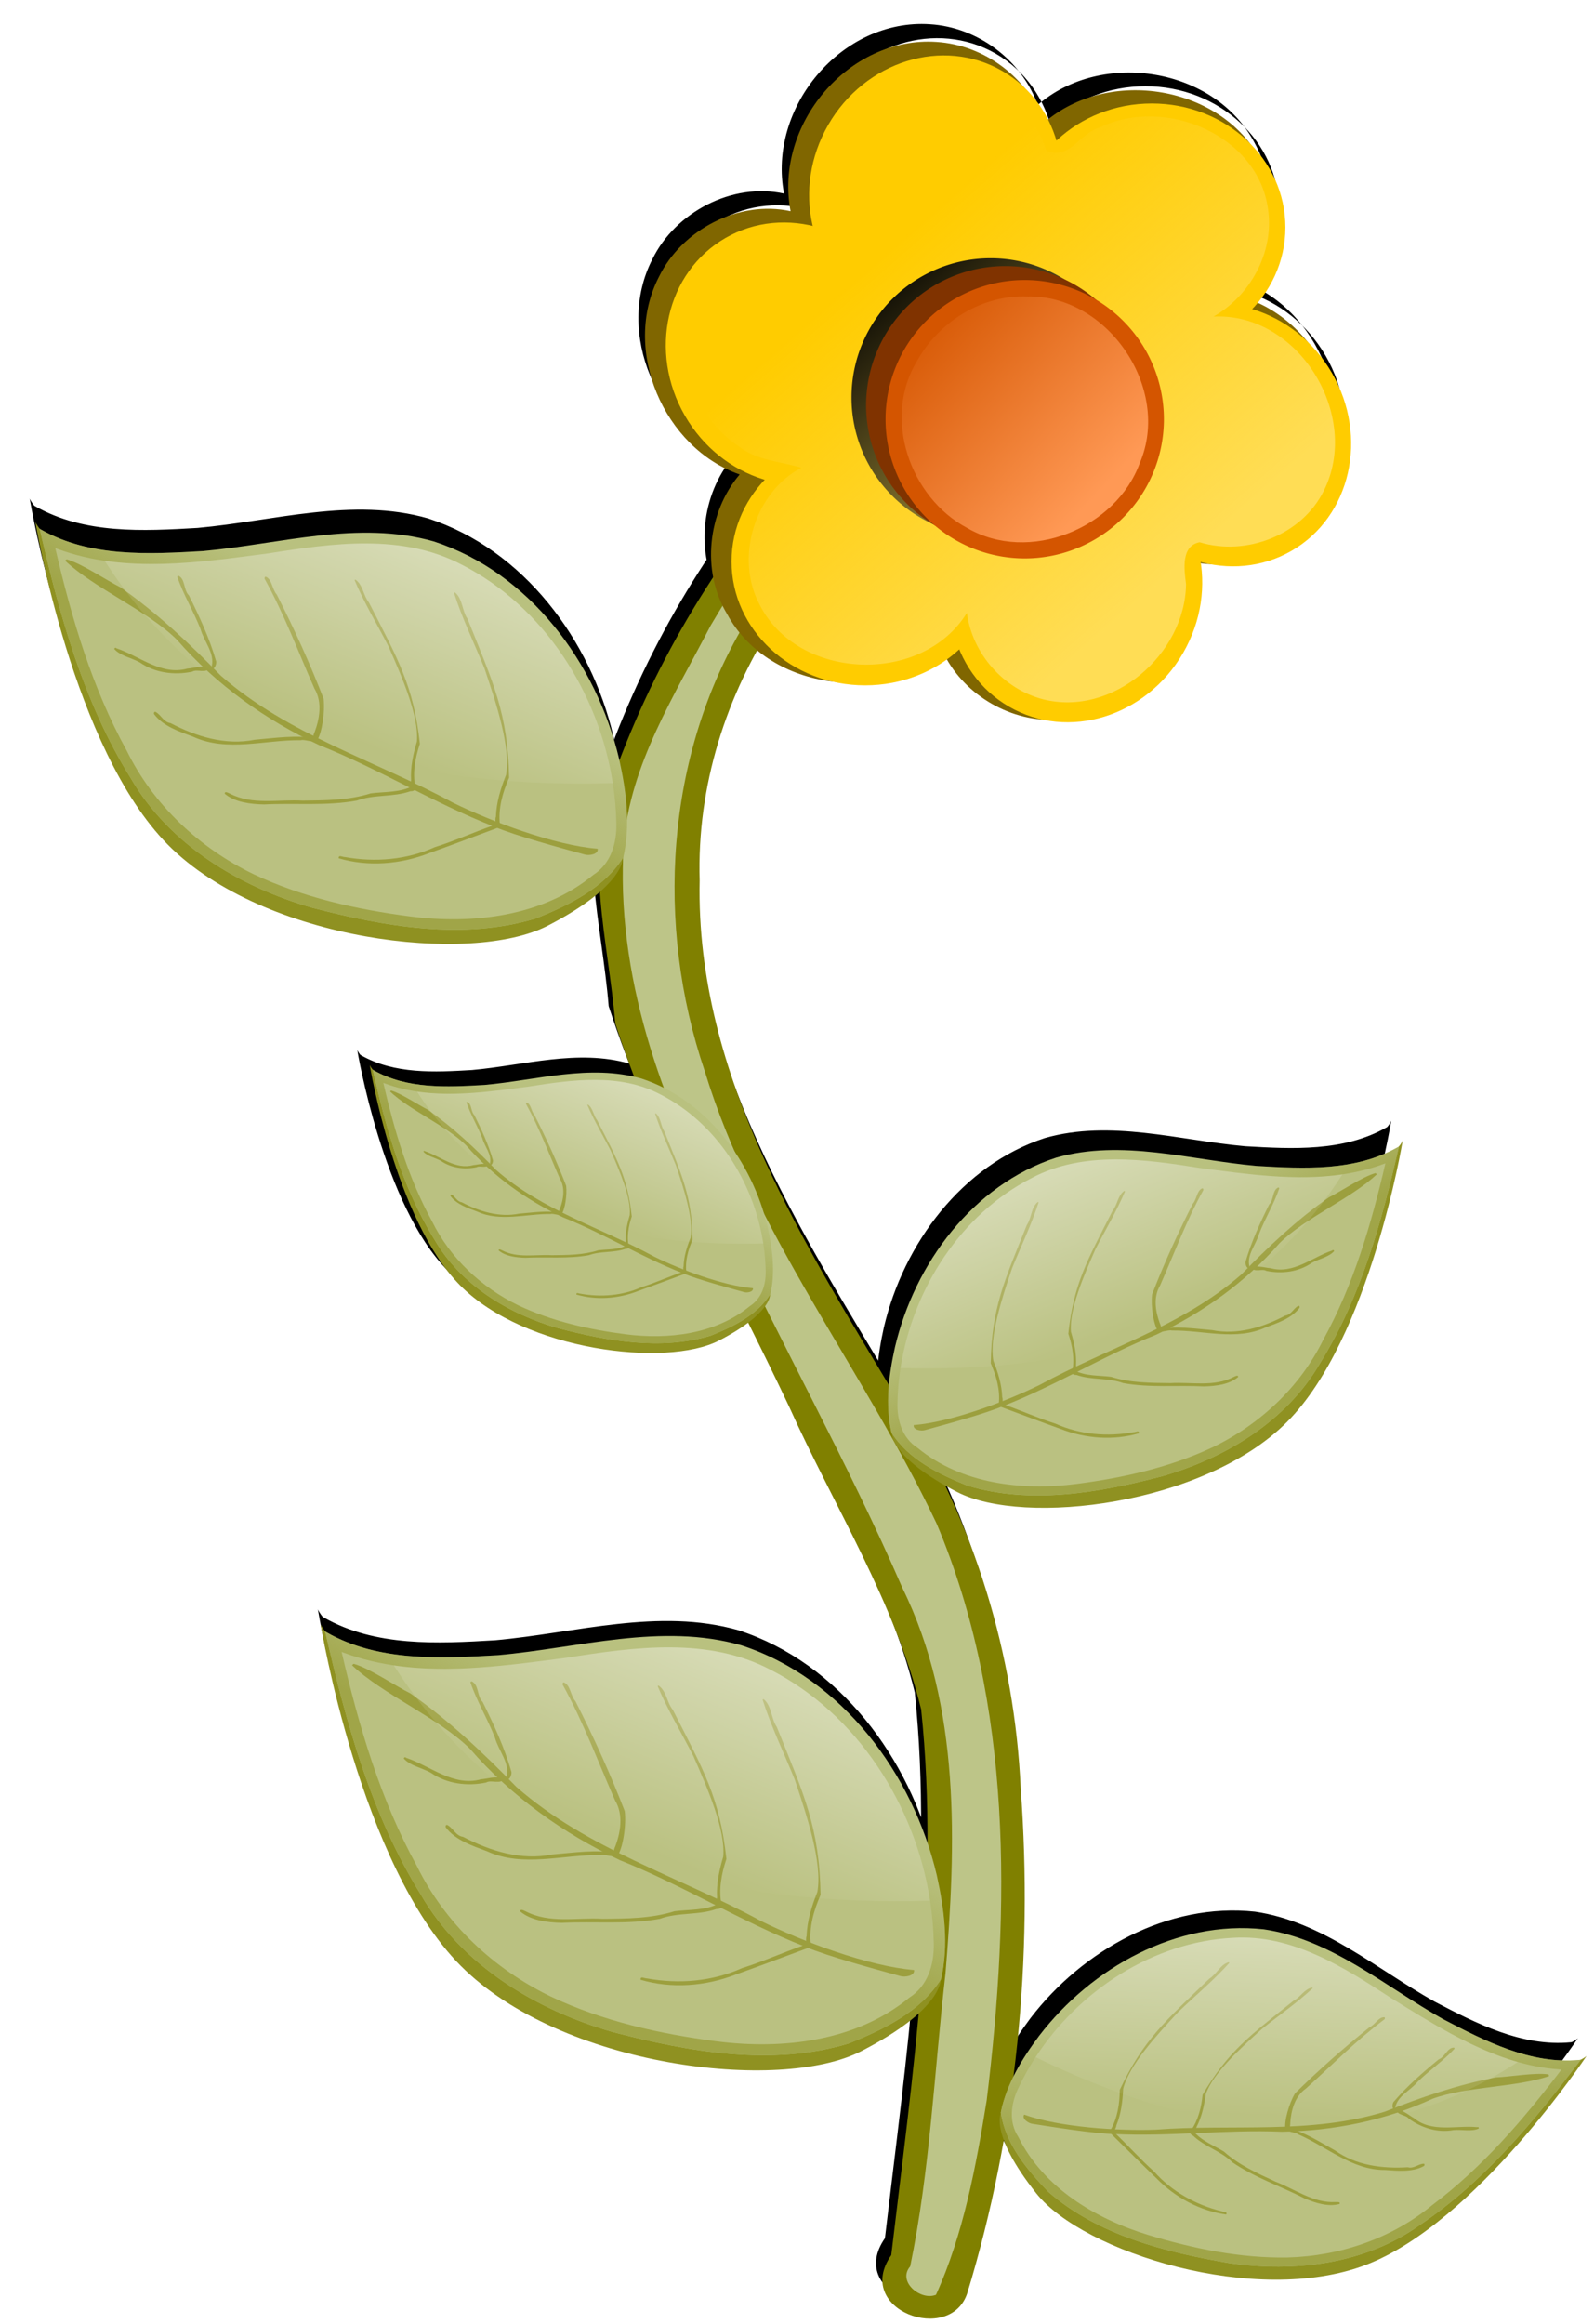 <?xml version="1.0" encoding="UTF-8"?>
<svg version="1.1" viewBox="0 0 382.22 557.05" xmlns="http://www.w3.org/2000/svg" xmlns:xlink="http://www.w3.org/1999/xlink">
<defs>
<filter id="l" color-interpolation-filters="sRGB">
<feGaussianBlur stdDeviation="2.579"/>
</filter>
<filter id="j" color-interpolation-filters="sRGB">
<feGaussianBlur stdDeviation="0.676"/>
</filter>
<filter id="f" color-interpolation-filters="sRGB">
<feGaussianBlur stdDeviation="0.628"/>
</filter>
<filter id="g" color-interpolation-filters="sRGB">
<feGaussianBlur stdDeviation="0.628"/>
</filter>
<filter id="h" color-interpolation-filters="sRGB">
<feGaussianBlur stdDeviation="0.628"/>
</filter>
<filter id="i" x="-.026" y="-.121" width="1.052" height="1.242" color-interpolation-filters="sRGB">
<feGaussianBlur stdDeviation="0.628"/>
</filter>
<filter id="e" x="-.54" y="-.042" width="2.08" height="1.085" color-interpolation-filters="sRGB">
<feGaussianBlur stdDeviation="0.628"/>
</filter>
<filter id="d" x="-.166" y="-.024" width="1.333" height="1.049" color-interpolation-filters="sRGB">
<feGaussianBlur stdDeviation="0.628"/>
</filter>
<filter id="a" color-interpolation-filters="sRGB">
<feGaussianBlur stdDeviation="0.628"/>
</filter>
<filter id="o" color-interpolation-filters="sRGB">
<feGaussianBlur stdDeviation="1.585"/>
</filter>
<filter id="n" color-interpolation-filters="sRGB">
<feGaussianBlur stdDeviation="2.177"/>
</filter>
<linearGradient id="k" x1="2556.2" x2="2620.7" y1="-543.98" y2="-617.48" gradientUnits="userSpaceOnUse">
<stop stop-color="#fd5" offset="0"/>
<stop stop-color="#fd5" stop-opacity="0" offset="1"/>
</linearGradient>
<linearGradient id="c" x1="2632.9" x2="2598.7" y1="-414.3" y2="-441.55" gradientUnits="userSpaceOnUse">
<stop stop-color="#a0a548" offset="0"/>
<stop stop-color="#a0a548" stop-opacity="0" offset="1"/>
</linearGradient>
<linearGradient id="b" x1="2507.1" x2="2630.8" y1="-538.67" y2="-413.18" gradientUnits="userSpaceOnUse">
<stop stop-color="#fff" offset="0"/>
<stop stop-color="#fff" stop-opacity="0" offset="1"/>
</linearGradient>
<linearGradient id="m" x1="3014.4" x2="3057.5" y1="-135.31" y2="-175.65" gradientTransform="translate(91.428 -191.82)" gradientUnits="userSpaceOnUse">
<stop stop-color="#f95" offset="0"/>
<stop stop-color="#f95" stop-opacity="0" offset="1"/>
</linearGradient>
</defs>
<g transform="translate(-96.168 50.514)">
<g transform="matrix(-1.053 0 0 1.053 2779.5 684.82)" filter="url(#n)">
<g transform="matrix(-.377 .402 .402 .377 3874.8 -1205.6)">
<path d="m3360.4-1003.2c-16.743 10.073-36.568 15.1-55.344 20.187-22.614 5.471-47.134 11.862-62.531 30.5-21.358 25.118-27.718 61.265-19.875 93.281 29.47-11.252 67.523-29.842 94.469-57.75 28.151-29.156 39.09-62.518 43.281-86.219zm-81.901 40.411c-1.787 2.781-0.366 6.377-1.302 9.457-1.772 22.842-3.269 33.749 2.663 53.835 3.453 3.951 6.483 8.52 7.505 13.747 1.782 2.111 1.304-1.917 0.465-2.848-1.57-4.487-4.336-8.43-7.298-12.074-4.228-8.129-3.995-23.279-3.747-35.498 0.713-8.85 2.028-17.664 2.08-26.558l-0.195-0.074-0.172 0.013zm-29.88 18.527c-1.677 3.209 0.225 6.991-0.493 10.442 0.306 25.087-0.259 37.129 8.18 58.455 4.153 3.971 7.905 8.658 9.533 14.259 2.151 2.127 1.234-2.219 0.228-3.152-2.152-4.74-5.555-8.77-9.142-12.454-5.408-8.452-6.638-24.998-7.564-38.35-0.09-9.722 0.481-19.465-0.333-29.17l-0.22-0.062-0.186 0.031zm60.612-31.397c-1.792 1.692-0.348 5.113-1.2 7.419-1.05 13.929-1.467 27.07-1.128 40.997 1.288 4.632 5.488 11.524 8.172 13.115 2.819 0.66 0.196-2.631-0.688-3.375-3.251-3.482-6.693-8.719-5.844-14.352 0.298-14.421-0.273-28.893 1.344-43.272-0.04-0.298-0.374-0.65-0.656-0.531zm-0.281 0.188c0.043-0.058-0.104-0.033 0 0zm29.076-12.54c-1.884 1.99 0.338 5.402-0.756 7.917-0.567 8.436-0.881 17.138 0.069 25.458-0.03 1.205 2.604 3.445 2.125 1.156-2.815-3.967-0.797-9.256-1.384-13.816-0.163-6.838 0.952-13.852 0.478-20.59-0.142-0.108-0.358-0.194-0.531-0.125zm-16.25 116.24c-9.261 5.973-20.078 9.478-31.156 9.156-7.311 0.679-14.93 0.433-22.094 0.875-1.293-0.915-4.296 1.552-1.438 1.406 8.773-0.352 17.54-0.631 26.312-1.086 11.015-0.244 22.101-3.904 30.594-10.789-0.43-1.357-1.453 0.165-2.219 0.438zm-55.656 11.344c-0.104 0.033 0.043 0.058 0 0zm85-48.312c-5.872 7.051-15.244 8.569-23.173 12.418-7.624 3.088-15.39 6.304-23.608 7.02-4.898 1.344-9.884 3.893-15.094 3.344-2.039 0.987 0.121 2.246 1.594 1.438 6.663-0.361 12.443-4.032 19.094-4.312 10.871-2.346 20.868-7.806 31.344-11.562 4.426-1.966 9.322-4.701 11.531-8.969-0.316-1.041-1.244 0.167-1.688 0.625zm13.46-37.415c-1.509 1.6-1.253 4.562-3.491 5.86-6.669 8.051-15.177 15.097-25.617 17.164-6.958 2.238-14.603 4.133-20.611 8.069 1.54 1.674 3.632-1.333 5.375-1.531 11.915-5.153 26.088-6.166 35.224-16.045 3.902-3.639 8.476-7.587 9.838-12.892-6e-4 -0.418-0.294-0.765-0.719-0.625zm4.089-26.429c-6.636 5.798-11.07 15.337-20.711 16.552-2.308 0.776-5.708 0.923-7.227 2.823 1.65 1.532 4.069-1.474 6.02-1.126 6.421-1.234 12.494-4.686 16.073-10.271 2.054-2.662 5.703-4.986 6.657-8.072-0.259-0.154-0.61-0.473-0.812 0.094zm3.534-36.219c-4.305 3.432-10.21 12.441-13.798 16.56-8.617 13.581-15.192 28.299-21.106 43.248-14.205 29.006-39.542 49.475-59.338 74.112-10.272 11.771-27.903 28.289-41.657 35.352 0.46 2.002 3.885 1.14 5.106 0.101 6.759-5.28 20.053-15.534 26.154-21.745 16.59-16.005 30.23-35.083 46.749-51.236 14.207-15.707 25.763-34.132 32.596-54.636 5.706-13.644 20.266-28.441 26.106-41.587-0.222-0.097-0.588-0.364-0.813-0.169zm2.01-4.674c-18.857 17.422-44.883 23.88-69.158 30.458-22.613 5.471-47.14 11.885-62.537 30.522-24.512 28.827-29.25 72.164-15.46 107.13 2.644 6.764 7.454 12.59 14.792 13.887 22.409 6.776 46.54-0.135 66.261-11.476 16.862-9.722 33.105-21.195 46.196-35.68 14.367-16.192 23.694-36.747 25.051-58.546 2.797-25.721-0.048-51.657-4.332-77.047l-0.466 0.43-0.347 0.32zm3.046-8.892c-12.413 16.033-32.319 23.107-50.86 29.581-26.301 8.284-55.666 11.097-77.756 28.688-27.375 23.533-37.143 62.728-31.367 97.76 2.075 11.67 5.329 23.554 12.262 33.228 10.796 7.506 24.614 8.258 37.367 8.103 27.284-2.765 51.34-18.271 72.653-34.436 21.212-16.948 38.72-40.577 42.34-68.281 5.134-31.607 0.982-63.817-4.311-95.101l-0.327 0.46zc-12.413 16.033-32.319 23.107-50.86 29.581-26.301 8.284-55.666 11.097-77.756 28.688-27.375 23.533-37.143 62.728-31.367 97.76 2.075 11.67 5.329 23.554 12.262 33.228 10.796 7.506 24.614 8.258 37.367 8.103 27.284-2.765 51.34-18.271 72.653-34.436 21.212-16.948 38.72-40.577 42.34-68.281 5.134-31.607 0.982-63.817-4.311-95.101l-0.327 0.46zm0.787-3.316s0.634 18.381-42.466 34.226c-43.1 15.846-84.932 11.409-107.75 62.748s1.901 95.707 1.901 95.707 3.169 9.507 34.226 12.043c31.057 2.535 96.341-34.226 114.72-79.228 18.381-45.001-0.634-125.5-0.634-125.5zm-621.35 81.886c12.024-9.535 21.187-22.726 30.105-35.131 10.259-15.12 21.72-31.389 39.671-37.572 24.36-8.78 52.695-3.489 74.075 11.106-16.4 18.568-40.563 41.425-68.516 53.544-29.202 12.661-56.752 11.506-75.336 8.053zm52.3-49.083c2.538-0.547 4.79 1.489 7.313 1.65 17.285 4.995 25.719 6.902 38.853 16.803 1.953 3.628 4.478 7.116 8.04 9.31 1.061 1.893-1.769 0.43-2.223-0.444-2.867-2.392-5.003-5.513-6.866-8.695-4.812-5.351-16.017-9.357-25.07-12.543-6.704-1.916-13.549-3.379-20.103-5.793l-8e-4 -0.164 0.057-0.123zm21.863-16.864c2.822-0.348 5.079 2.094 7.815 2.517 18.363 7.142 27.374 10.048 40.73 22.133 1.775 4.149 4.186 8.2 7.856 10.942 0.971 2.168-1.972 0.296-2.381-0.702-2.892-2.89-4.917-6.503-6.637-10.157-4.724-6.307-16.552-11.774-26.115-16.137-7.124-2.747-14.446-5.013-21.358-8.288l0.015-0.179 0.074-0.128zm-39.801 35.914c1.739-0.851 3.856 1.154 5.787 1.163 10.532 3.069 20.31 6.386 30.458 10.475 3.051 2.224 6.961 7.213 7.391 9.626-0.292 2.255-1.989-0.582-2.292-1.436-1.664-3.351-4.566-7.326-8.943-8.255-10.687-3.757-21.171-8.167-32.191-10.944-0.208-0.112-0.375-0.455-0.21-0.629zm0.215-0.155c-0.054 0.016 0-0.085 0 0zm-17.239 17.923c1.982-0.837 3.879 1.738 6.03 1.627 6.36 1.909 12.845 4.078 18.702 7.071 0.894 0.31 1.815 2.865 0.264 1.881-2.14-3.164-6.586-3.138-9.778-4.827-4.983-2.006-10.449-3.119-15.272-5.326-0.04-0.134-0.043-0.317 0.055-0.425zm89.956 20.102c6.946-5.163 12.506-12.151 15.324-20.386 2.516-5.189 4.435-10.86 6.736-16.005-0.316-1.203 2.326-2.732 1.431-0.669-2.678 6.354-5.3 12.724-8.054 19.049-3.217 8.033-8.965 15.176-16.37 19.523-0.879-0.69 0.522-1.023 0.933-1.511zm23.688-37.799c0.052-0.067 0.031 0.047 0 0zm-58.964 49.183c6.804-2.374 10.504-8.847 15.521-13.616 4.373-4.755 8.879-9.579 11.672-15.425 2.339-3.231 5.588-6.195 6.621-10.177 1.288-1.227 1.618 0.708 0.618 1.568-2.102 4.8-6.396 8.038-8.436 12.852-4.723 7.348-11.494 13.193-17.145 19.86-2.666 2.712-6.027 5.559-9.775 6.006-0.678-0.519 0.466-0.868 0.925-1.069zm-31.225-0.419c1.593-0.668 3.7 0.337 5.272-0.951 7.759-2.684 15.287-6.997 19.685-14.104 3.564-4.5 7.066-9.598 11.617-12.931 0.807 1.595-1.982 2.303-2.608 3.53-7.074 7.341-11.728 17.484-21.512 21.478-3.752 1.866-7.916 4.141-12.193 3.679-0.307-0.116-0.481-0.427-0.261-0.701zm-20.562-4.281c6.094-3.281 14.33-3.911 17.882-10.666 1.207-1.483 2.253-3.943 4.069-4.536 0.672 1.636-2.206 2.586-2.488 4.117-2.678 4.381-6.891 7.896-11.984 8.987-2.524 0.777-5.239 2.819-7.771 2.67-0.042-0.233-0.179-0.579 0.293-0.572zm-27.609-7.388c3.711-2.219 11.964-4.078 15.982-5.58 12.362-2.591 24.999-3.368 37.622-3.595 25.246-2.448 47.285-15.435 70.86-23.199 11.488-4.308 28.496-12.718 37.483-20.884 1.345 0.89-0.233 3.171-1.333 3.783-5.747 3.514-16.952 10.463-23.202 13.237-16.344 7.787-34.134 12.556-50.567 20.249-15.467 6.116-32.203 9.533-49.164 8.905-11.607 0.434-26.502 7.06-37.78 7.73-0.01-0.19-0.106-0.533 0.1-0.645zm-3.991 0.19c18.011-9.062 29.936-26.42 41.467-42.457 10.259-15.12 21.738-31.387 39.689-37.57 27.957-10.076 61.131-1.611 83.043 18.172 4.245 3.809 7.203 8.953 6.133 14.706-1.196 18.347-12.932 34.186-26.709 45.561-11.799 9.719-24.714 18.5-38.976 24.132-15.868 6.1-33.556 7.29-49.96 2.278-19.685-5.036-37.973-14.279-55.462-24.431l0.445-0.224 0.331-0.167zm-7.378-0.211c15.213-4.707 25.904-17.394 35.777-29.244 13.344-17.056 23.51-37.874 42.536-49.267 24.854-13.641 56.369-10.016 80.537 3.891 8.01 4.744 15.852 10.414 21.053 18.179 2.542 10.009-0.715 20.377-4.345 29.712-9.557 19.301-27.592 32.715-45.356 43.93-18.312 10.926-40.515 17.284-61.886 12.307-24.658-4.94-47.198-16.875-68.744-29.394l0.428-0.114zc15.213-4.707 25.904-17.394 35.777-29.244 13.344-17.056 23.51-37.874 42.536-49.267 24.854-13.641 56.369-10.016 80.537 3.891 8.01 4.744 15.852 10.414 21.053 18.179 2.542 10.009-0.715 20.377-4.345 29.712-9.557 19.301-27.592 32.715-45.356 43.93-18.312 10.926-40.515 17.284-61.886 12.307-24.658-4.94-47.198-16.875-68.744-29.394l0.428-0.114zm-2.655-0.336s13.342 5.534 36.878-21.79 31.809-59.309 75.853-61.932c44.044-2.623 69.854 27.789 69.854 27.789s6.117 4.952-0.582 28.489-51.733 61.407-89.894 62.514c-38.16 1.108-92.109-35.07-92.109-35.07zm-44.665-418.06c22.251-24.662 68.554-17.238 81.894 13.335 12.957 25.54-0.898 61.936-29.277 70.368-25.204 8.635-57.121-5.366-64.489-32.105-5.66-17.597-1.664-38.396 11.872-51.598zm-3.216 77.575c23.176 21.73 59.579 20.558 81.309-2.618s20.558-59.579-2.618-81.309-59.579-20.558-81.309 2.618-20.558 59.579 2.618 81.309zm-9.705 1.94c23.176 21.73 59.579 20.558 81.309-2.618s20.558-59.579-2.618-81.309-59.579-20.558-81.309 2.618-20.558 59.579 2.618 81.309zm-78.704-119.71c13.65-14.008 36.034-14.472 52.801-6.556 9.538-3.977 4.167-15.459 8.177-22.736 8.822-28.487 47.177-45.612 72.314-27.45 14.589 10.219 20.901 29.71 16.793 46.693 22.825-26.921 71.83-16.604 83.748 16.084 7.079 18.988-2.162 41.846-19.639 51.879-4.243 6.76 3.98 12.431 8.78 15.93 20.89 20.059 19.41 59.661-5.749 75.71-14.41 9.063-33.838 8.306-47.522-1.48 9.209 34.085-27.438 70.118-61.068 60.155-21.263-5.675-35.326-30.35-29.502-51.3-7.775 4.542-14.639 11.291-23.787 12.765-25.984 6.36-57.511-10.334-61.698-37.943-4.016-20.821 11.151-43.36 32.206-47.949-36.482-6.643-52.265-57.9-25.853-83.802zm72.205 121.88c23.176 21.73 59.579 20.558 81.309-2.618s20.558-59.579-2.618-81.309-59.579-20.558-81.309 2.618-20.558 59.579 2.618 81.309zm170.79-89.217c6.435-27.533-12.423-55.48-42.121-62.421-29.698-6.941-58.99 9.751-65.426 37.284-6.435 27.533 12.423 55.48 42.121 62.421 29.698 6.941 58.99-9.751 65.426-37.284zm-146.81 107.46c6.435-27.533-12.423-55.48-42.121-62.421-29.698-6.941-58.99 9.751-65.426 37.284-6.435 27.533 12.423 55.48 42.121 62.421 29.698 6.941 58.99-9.751 65.426-37.284zm113.94 21.789c27.062-8.193 41.836-38.498 32.998-67.689-8.838-29.19-37.94-46.212-65.002-38.018-27.062 8.193-41.836 38.498-32.998 67.689 8.838 29.19 37.94 46.212 65.002 38.018zm-161.54-71.941c27.062-8.193 41.835-38.498 32.998-67.689-8.838-29.19-37.94-46.212-65.002-38.018-27.062 8.193-41.835 38.498-32.998 67.689 8.838 29.19 37.94 46.212 65.002 38.018zm39.293 114.57c20.626 19.34 54.258 16.981 75.119-5.267 20.861-22.249 21.051-55.963 0.424-75.302-20.626-19.34-54.258-16.981-75.119 5.268-20.86 22.249-21.05 55.963-0.424 75.302zm-10.328-93.269c20.626 19.34 54.258 16.981 75.119-5.267 20.861-22.249 21.051-55.963 0.424-75.302-20.626-19.34-54.258-16.981-75.119 5.268-20.861 22.249-21.051 55.963-0.424 75.302zm-9.332-87.604c20.626 19.34 54.258 16.981 75.119-5.267 20.861-22.249 21.051-55.963 0.424-75.302-20.626-19.34-54.258-16.981-75.119 5.268-20.86 22.249-21.05 55.963-0.424 75.302zm-79.146-27.872c14.4-13.578 36.669-17.54 54.788-9.67 1.331-35.162 38.925-64.06 72.884-54.596 19.622 4.868 35.527 23.049 37.427 43.179 30.047-15.967 72.531 0.206 83.09 33.041 7.173 20.77-1.436 45.82-19.401 58.011 26.76 19.334 31.426 61.885 8.874 86.155-12.903 14.471-34.255 20.227-52.476 14.17-1.572 34.484-38.155 63.528-71.963 54.526-20.237-4.26-36.208-22.974-38.472-43.226-29.294 15.376-71.012 0.554-82.415-31.542-7.705-20.281-0.576-45.866 17.443-58.224-30.648-19.324-36.505-66.874-9.779-91.824zm337.69 621.91c18.593-14.743 32.761-35.141 46.552-54.322 15.863-23.38 33.585-48.537 61.342-58.098 37.668-13.576 81.481-5.395 114.54 17.173-25.359 28.712-62.722 64.054-105.94 82.794-45.155 19.578-87.754 17.791-116.49 12.452zm80.87-75.897c3.925-0.847 7.407 2.303 11.308 2.552 26.728 7.724 39.768 10.672 60.078 25.982 3.021 5.611 6.924 11.004 12.432 14.395 1.64 2.926-2.735 0.665-3.437-0.686-4.433-3.699-7.737-8.525-10.617-13.446-7.441-8.273-24.766-14.468-38.766-19.395-10.367-2.963-20.95-5.225-31.085-8.958v-0.254l0.088-0.19zm33.806-26.076c4.364-0.539 7.853 3.237 12.084 3.891 28.395 11.044 42.329 15.537 62.98 34.224 2.745 6.415 6.473 12.68 12.148 16.919 1.502 3.352-3.049 0.457-3.681-1.085-4.473-4.468-7.603-10.056-10.263-15.705-7.305-9.753-25.594-18.207-40.381-24.953-11.016-4.248-22.338-7.752-33.026-12.816l0.023-0.277 0.114-0.198zm-61.544 55.533c2.688-1.317 5.963 1.785 8.948 1.799 16.286 4.746 31.405 9.874 47.097 16.197 4.718 3.44 10.763 11.154 11.428 14.884-0.452 3.487-3.075-0.899-3.545-2.221-2.572-5.181-7.06-11.328-13.828-12.764-16.525-5.81-32.736-12.629-49.776-16.922-0.322-0.173-0.58-0.703-0.324-0.973zm0.333-0.24c-0.084 0.024 0.01-0.132 0 0zm-26.656 27.714c3.066-1.294 5.999 2.688 9.325 2.516 9.834 2.952 19.863 6.306 28.918 10.933 1.383 0.48 2.806 4.429 0.409 2.909-3.31-4.892-10.184-4.853-15.12-7.464-7.705-3.101-16.156-4.823-23.616-8.236-0.062-0.208-0.067-0.49 0.084-0.657zm139.1 31.083c10.741-7.983 19.338-18.789 23.695-31.523 3.89-8.024 6.858-16.792 10.415-24.749-0.489-1.861 3.596-4.224 2.212-1.035-4.141 9.825-8.196 19.675-12.454 29.455-4.974 12.42-13.862 23.466-25.312 30.187-1.36-1.067 0.807-1.582 1.444-2.336zm36.629-58.448c0.081-0.104 0.047 0.073 0 0zm-91.175 76.051c10.521-3.671 16.243-13.68 24-21.055 6.762-7.352 13.73-14.811 18.048-23.851 3.616-4.996 8.64-9.579 10.238-15.737 1.991-1.897 2.502 1.095 0.955 2.425-3.251 7.422-9.889 12.43-13.045 19.872-7.303 11.361-17.773 20.4-26.512 30.71-4.122 4.194-9.32 8.595-15.115 9.288-1.049-0.803 0.72-1.343 1.43-1.652zm-48.283-0.648c2.463-1.033 5.722 0.521 8.152-1.471 11.998-4.15 23.638-10.82 30.439-21.809 5.511-6.958 10.926-14.842 17.964-19.996 1.247 2.466-3.065 3.562-4.033 5.459-10.939 11.352-18.135 27.035-33.263 33.211-5.802 2.885-12.24 6.402-18.854 5.69-0.475-0.179-0.744-0.661-0.404-1.084zm-31.794-6.619c9.422-5.074 22.159-6.048 27.651-16.492 1.866-2.293 3.484-6.097 6.291-7.014 1.039 2.53-3.411 3.998-3.847 6.365-4.141 6.775-10.656 12.209-18.532 13.896-3.902 1.201-8.101 4.359-12.017 4.128-0.065-0.36-0.277-0.895 0.453-0.884zm-42.691-11.424c5.738-3.431 18.5-6.305 24.714-8.629 19.116-4.007 38.655-5.208 58.175-5.559 39.038-3.785 73.116-23.867 109.57-35.872 17.764-6.661 44.064-19.666 57.959-32.293 2.08 1.377-0.36 4.903-2.062 5.85-8.886 5.434-26.213 16.178-35.878 20.468-25.272 12.04-52.781 19.415-78.191 31.311-23.917 9.457-49.795 14.741-76.022 13.769-17.948 0.671-40.98 10.917-58.418 11.953-0.016-0.294-0.163-0.824 0.154-0.997zm-6.172 0.293c27.85-14.013 46.29-40.853 64.12-65.651 15.863-23.38 33.613-48.533 61.37-58.094 43.23-15.581 94.526-2.49 128.41 28.099 6.564 5.891 11.138 13.844 9.483 22.74-1.849 28.37-19.997 52.861-41.3 70.45-18.244 15.028-38.215 28.605-60.268 37.315-24.537 9.432-51.886 11.273-77.252 3.522-30.438-7.787-58.716-22.08-85.76-37.777l0.687-0.346 0.512-0.258zm-11.409-0.327c23.523-7.279 40.055-26.896 55.321-45.219 20.633-26.374 36.352-58.564 65.773-76.181 38.431-21.093 87.163-15.488 124.53 6.016 12.385 7.335 24.511 16.102 32.554 28.11 3.931 15.476-1.105 31.509-6.719 45.943-14.778 29.845-42.666 50.586-70.133 67.929-28.315 16.894-62.648 26.726-95.693 19.03-38.128-7.638-72.982-26.093-106.3-45.451l0.662-0.176zc23.523-7.279 40.055-26.896 55.321-45.219 20.633-26.374 36.352-58.564 65.773-76.181 38.431-21.093 87.163-15.488 124.53 6.016 12.385 7.335 24.511 16.102 32.554 28.11 3.931 15.476-1.105 31.509-6.719 45.943-14.778 29.845-42.666 50.586-70.133 67.929-28.315 16.894-62.648 26.726-95.693 19.03-38.128-7.638-72.982-26.093-106.3-45.451l0.662-0.176zm-4.106-0.519s20.63 8.558 57.024-33.693 49.185-91.709 117.29-95.764c68.105-4.055 108.01 42.969 108.01 42.969s9.459 7.657-0.9 44.052-79.994 94.952-139 96.665c-59.006 1.713-142.43-54.229-142.43-54.229zm149.33-433.82c-11.131 16.06-27.142 28.783-42.174 41.132-18.373 14.274-38.107 30.17-44.493 53.486-9.161 31.673-0.117 67.244 20.18 93.216 22.251-22.36 49.315-54.936 62.425-91.447 13.696-38.144 9.972-73.055 4.062-96.387zm-58.085 70.476c-0.488 3.27 2.284 5.965 2.696 9.158 7.764 21.555 10.877 32.115 24.533 47.994 4.771 2.185 9.409 5.107 12.488 9.453 2.491 1.193 0.402-2.283-0.746-2.788-3.274-3.447-7.415-5.906-11.612-8.013-7.193-5.676-13.201-19.586-17.992-30.829-2.984-8.362-5.404-16.939-9.008-25.07l-0.209 0.012-0.151 0.082zm-19.638 29.162c-0.212 3.614 3.076 6.282 3.838 9.724 10.58 22.749 15.01 33.961 31.461 49.942 5.417 1.915 10.763 4.648 14.547 9.087 2.834 1.057 0.214-2.53-1.087-2.967-3.909-3.439-8.666-5.715-13.45-7.601-8.401-5.486-16.317-20.068-22.644-31.862-4.074-8.828-7.554-17.946-12.281-26.46l-0.227 0.034-0.157 0.104zm42.374-53.516c-0.94 2.279 1.782 4.805 1.952 7.258 4.763 13.132 9.778 25.285 15.805 37.844 3.076 3.695 9.736 8.254 12.837 8.603 2.842-0.556-0.902-2.48-2.013-2.795-4.394-1.839-9.682-5.202-11.222-10.687-5.65-13.272-12.112-26.233-16.543-40.008-0.159-0.256-0.608-0.439-0.816-0.215zm-0.179 0.286c0.015-0.07-0.108 0.013 0 0zm21.362-23.373c-0.901 2.588 2.527 4.787 2.561 7.529 2.947 7.925 6.234 15.988 10.516 23.184 0.468 1.111 3.788 2.072 2.412 0.182-4.196-2.461-4.527-8.112-6.935-12.03-2.957-6.168-4.819-13.021-8.019-18.97-0.174-0.04-0.406-0.029-0.536 0.104zm32.912 112.66c-5.991 9.249-14.416 16.886-24.649 21.142-6.388 3.622-13.436 6.525-19.786 9.87-1.555-0.303-3.28 3.179-0.733 1.873 7.855-3.924 15.734-7.777 23.546-11.795 9.943-4.745 18.549-12.634 23.466-22.399-0.949-1.061-1.257 0.747-1.843 1.31zm-46.09 33.196c-0.081 0.072 0.063 0.035 0 0zm57.666-78.953c-2.459 8.84-10.381 14.072-16.031 20.838-5.683 5.946-11.444 12.067-18.644 16.094-3.914 3.236-7.414 7.608-12.39 9.246-1.454 1.737 1.033 1.998 2.043 0.656 5.927-3.064 9.69-8.785 15.639-11.772 8.95-6.603 15.822-15.686 23.832-23.413 3.228-3.609 6.57-8.114 6.832-12.913-0.715-0.819-1.065 0.663-1.282 1.263zm-3.09-39.643c-0.719 2.078 0.731 4.674-0.777 6.777-2.775 10.08-7.639 19.998-16.31 26.169-5.426 4.898-11.618 9.764-15.48 15.821 2.092 0.894 2.764-2.707 4.272-3.603 8.749-9.591 21.256-16.335 25.53-29.094 2.064-4.921 4.613-10.398 3.677-15.795-0.172-0.381-0.583-0.577-0.912-0.275zm-7.124-25.777c-3.67 8.012-3.796 18.53-12.088 23.596-1.786 1.655-4.826 3.186-5.43 5.542 2.134 0.72 3.105-3.015 5.027-3.499 5.348-3.761 9.468-9.403 10.438-15.965 0.78-3.271 3.153-6.888 2.756-10.093-0.299-0.035-0.75-0.181-0.702 0.419zm-11.649-34.477c-2.516 4.897-4.202 15.536-5.782 20.766-2.28 15.921-2.232 32.041-1.487 48.1-1.042 32.28-15.74 61.348-23.674 91.941-4.533 14.951-13.827 37.252-23.467 49.339 1.242 1.636 4.01-0.556 4.698-2.004 3.994-7.59 11.906-22.398 14.919-30.567 8.555-21.405 13.158-44.402 21.588-65.914 6.505-20.155 9.476-41.701 7.288-63.202-0.4-14.784 6.8-34.254 6.728-48.639-0.243 0-0.686-0.091-0.811 0.18zm-0.086-5.087c-10.04 23.628-31.119 40.204-50.553 56.169-18.372 14.274-38.102 30.193-44.489 53.509-10.514 36.35 2.961 77.81 29.893 104.03 5.189 5.082 11.967 8.419 19.189 6.588 23.215-3.023 42.38-19.233 55.705-37.671 11.383-15.788 21.483-32.919 27.472-51.502 6.451-20.663 6.515-43.236-1.198-63.67-8.011-24.601-21.255-47.081-35.587-68.474l-0.248 0.583-0.185 0.434zm-0.873-9.358c-4.735 19.716-19.981 34.34-34.228 47.856-20.58 18.353-46.2 32.975-59.119 58.085-15.298 32.698-8.11 72.448 11.541 102.02 6.684 9.789 14.531 19.289 24.824 25.263 12.926 2.411 25.834-2.577 37.398-7.955 23.743-13.725 39.31-37.741 52.106-61.232 12.383-24.163 18.644-52.897 10.569-79.645-8.297-30.928-25.309-58.592-42.981-84.944l-0.11 0.553zc-4.735 19.716-19.981 34.34-34.228 47.856-20.58 18.353-46.2 32.975-59.119 58.085-15.298 32.698-8.11 72.448 11.541 102.02 6.684 9.789 14.531 19.289 24.824 25.263 12.926 2.411 25.834-2.577 37.398-7.955 23.743-13.725 39.31-37.741 52.106-61.232 12.383-24.163 18.644-52.897 10.569-79.645-8.297-30.928-25.309-58.592-42.981-84.944l-0.11 0.553zm-0.644-3.347s8.125 16.5-24.667 48.645-72.757 45.277-72.482 101.46c0.275 56.181 41.032 86.486 41.032 86.486s6.793 7.368 36.153-3.073c29.359-10.441 73.791-70.767 72.072-119.35-1.718-48.58-52.108-114.17-52.108-114.17zm-540.96 224.63c17.61-13.964 31.028-33.283 44.09-51.449 15.024-22.144 31.809-45.97 58.098-55.025 35.676-12.858 77.172-5.11 108.48 16.265-24.018 27.194-59.406 60.667-100.34 78.416-42.767 18.542-83.114 16.85-110.33 11.794zm76.594-71.883c3.717-0.802 7.015 2.181 10.71 2.417 25.315 7.316 37.665 10.108 56.901 24.608 2.861 5.314 6.558 10.422 11.774 13.634 1.553 2.772-2.591 0.63-3.255-0.65-4.199-3.503-7.327-8.074-10.056-12.735-7.047-7.836-23.457-13.703-36.716-18.37-9.819-2.806-19.842-4.949-29.441-8.484v-0.24l0.083-0.18zm32.019-24.697c4.133-0.51 7.438 3.066 11.445 3.685 26.893 10.46 40.09 14.715 59.65 32.415 2.599 6.076 6.131 12.01 11.506 16.024 1.423 3.175-2.887 0.433-3.486-1.028-4.236-4.232-7.201-9.524-9.72-14.875-6.919-9.237-24.241-17.244-38.246-23.633-10.434-4.023-21.157-7.342-31.279-12.138l0.022-0.262 0.108-0.188zm-58.289 52.596c2.546-1.247 5.647 1.69 8.475 1.704 15.425 4.495 29.745 9.352 44.606 15.34 4.468 3.258 10.194 10.564 10.824 14.097-0.428 3.303-2.913-0.852-3.357-2.103-2.436-4.907-6.687-10.729-13.097-12.089-15.651-5.502-31.005-11.961-47.144-16.027-0.305-0.164-0.549-0.666-0.307-0.921zm0.316-0.227c-0.08 0.023 0.01-0.125 0 0zm-25.247 26.248c2.904-1.226 5.681 2.546 8.832 2.383 9.314 2.796 18.812 5.972 27.389 10.355 1.31 0.454 2.658 4.195 0.387 2.756-3.135-4.634-9.646-4.596-14.321-7.07-7.298-2.937-15.302-4.568-22.367-7.8-0.059-0.197-0.064-0.464 0.08-0.623zm131.74 29.439c10.173-7.561 18.315-17.796 22.442-29.856 3.684-7.6 6.495-15.904 9.864-23.44-0.463-1.762 3.406-4 2.095-0.98-3.922 9.306-7.763 18.635-11.796 27.898-4.711 11.764-13.129 22.225-23.973 28.591-1.288-1.011 0.765-1.498 1.367-2.213zm34.692-55.357c0.077-0.098 0.045 0.07 0 0zm-86.354 72.029c9.965-3.477 15.384-12.957 22.731-19.941 6.404-6.963 13.004-14.028 17.093-22.59 3.425-4.732 8.183-9.072 9.696-14.905 1.886-1.797 2.369 1.038 0.904 2.297-3.079 7.03-9.366 11.772-12.355 18.821-6.916 10.76-16.833 19.321-25.11 29.086-3.904 3.972-8.827 8.141-14.315 8.796-0.993-0.76 0.682-1.272 1.355-1.565zm-45.73-0.614c2.332-0.979 5.419 0.493 7.721-1.393 11.364-3.931 22.388-10.248 28.829-20.656 5.22-6.59 10.348-14.057 17.014-18.938 1.181 2.335-2.903 3.373-3.82 5.17-10.361 10.751-17.176 25.605-31.504 31.455-5.495 2.733-11.593 6.064-17.857 5.389-0.45-0.17-0.705-0.626-0.383-1.026zm-30.113-6.269c8.924-4.805 20.987-5.728 26.189-15.62 1.768-2.172 3.299-5.775 5.959-6.643 0.984 2.396-3.231 3.787-3.644 6.029-3.922 6.417-10.092 11.563-17.552 13.162-3.696 1.137-7.673 4.128-11.381 3.91-0.062-0.341-0.263-0.848 0.429-0.837zm-40.433-10.82c5.435-3.25 17.521-5.972 23.407-8.172 18.105-3.795 36.611-4.933 55.098-5.265 36.974-3.585 69.249-22.605 103.78-33.975 16.825-6.309 41.734-18.626 54.894-30.586 1.97 1.304-0.341 4.644-1.953 5.54-8.416 5.146-24.827 15.323-33.98 19.385-23.936 11.403-49.99 18.388-74.057 29.655-22.652 8.957-47.162 13.961-72.002 13.041-16.998 0.635-38.813 10.339-55.329 11.321-0.015-0.279-0.154-0.78 0.146-0.944zm-5.845 0.278c26.377-13.272 43.842-38.692 60.729-62.179 15.024-22.144 31.835-45.967 58.125-55.022 40.944-14.757 89.528-2.358 121.62 26.613 6.217 5.579 10.549 13.112 8.982 21.538-1.752 26.87-18.94 50.066-39.116 66.724-17.279 14.233-36.194 27.093-57.081 35.342-23.239 8.933-49.143 10.677-73.167 3.336-28.829-7.375-55.611-20.912-81.226-35.78l0.651-0.328 0.485-0.244zm-10.806-0.31c22.279-6.894 37.937-25.474 52.396-42.828 19.542-24.979 34.43-55.467 62.295-72.153 36.399-19.978 82.554-14.669 117.95 5.698 11.73 6.947 23.215 15.251 30.833 26.624 3.723 14.658-1.046 29.843-6.363 43.514-13.996 28.267-40.41 47.911-66.425 64.337-26.817 16-59.335 25.312-90.632 18.023-36.112-7.234-69.123-24.714-100.68-43.048l0.627-0.167zc22.279-6.894 37.937-25.474 52.396-42.828 19.542-24.979 34.43-55.467 62.295-72.153 36.399-19.978 82.554-14.669 117.95 5.698 11.73 6.947 23.215 15.251 30.833 26.624 3.723 14.658-1.046 29.843-6.363 43.514-13.996 28.267-40.41 47.911-66.425 64.337-26.817 16-59.335 25.312-90.632 18.023-36.112-7.234-69.123-24.714-100.68-43.048l0.627-0.167zm-3.889-0.492s19.539 8.105 54.008-31.912 46.584-86.859 111.09-90.7c64.504-3.841 102.3 40.697 102.3 40.697s8.959 7.252-0.852 41.723c-9.811 34.47-75.764 89.931-131.65 91.553-55.886 1.622-134.9-51.361-134.9-51.361zm221.66-280.96c-3.503 17.897-4.424 35.881-3.195 54.078-1.939-18.563-1.92-37.556 3.544-55.694l-0.344 1.59-0.01 0.027zm16.907 131.24c31.075 66.788 96.72 111.37 166.14 130.97 70.63 21.931 148.36 25.815 211.18 68.272 57.014 36.601 104.18 87.108 144.19 141.36 7.982 11.905 18.877 26.973 21.201 39.245-11.634-18.393-27.382-34.923-41.05-52.252-30.693-35.717-62.002-71.656-97.925-102.35-30.832-25.08-67.976-40.915-106.05-51.281-71.784-23.86-147.67-37.991-215.17-73.049-37.168-20.39-69.355-52.839-80.416-94.433-0.207-0.972-5.072-13.101-2.102-6.487zm0.465-170.01c3.495-0.347 2.239 3.586 0.174 4.774-19.311 40.894-17.531 88.876-6.531 131.68 17.628 61.695 65.648 112.27 123.4 138.55 63.547 31.24 135.5 36.628 202.27 58.099 76.028 28.16 136.73 86.595 187.93 147.91 16.899 21.853 33.868 45.014 44.269 70.237-2.427 6.398-14.991 8.016-15.86-0.252-23.473-33.301-52.03-62.44-78.317-93.426-36.008-39.691-75.912-80.006-128.48-96.012-53.463-19.145-109.1-32.578-162.78-50.425-51.752-14.188-103.22-36.258-140.42-76.034-22.055-24.336-30.318-57.477-41.061-87.701-10.172-34.592-17.381-71.933-9.733-107.66 4.888-15.117 14.027-28.413 25.126-39.736zm6.592 11.497c-25.718 72.563-6.714 159.74 51.695 211.28 58.13 56.907 140.78 71.431 217.08 88.024 54.466 10.804 105.26 35.786 147.44 71.841 54.657 44.156 101.96 97.814 137 158.72 10.883 19.787-27.212 39.354-32.95 12.195-48.458-57.483-95.823-117.52-156.05-163.25-39.706-22.452-85.578-31.018-128.46-45.727-55.126-17.865-112.19-31.263-164.81-55.922-26.698-21.26-59.66-37.518-75.274-69.896-22.994-45.132-37.212-95.358-40.983-145.87-2.729-30.592 11.334-60.859 33.666-81.137 13.532-7.54 23.94 10.739 11.645 19.74z"/>
</g>
</g>
<g transform="matrix(-1.053 0 0 1.053 3262.6 776.85)">
<path d="m2782.3-685.67c38.854 17.007 66.728 57.495 65.434 100.39 0.966 44.806-24.339 83.494-46.425 120.41-16.182 25.961-25.284 55.79-26.688 86.328-2.85 38.605 0.891 77.835 12.166 114.87 3.852 11.83 26.07 3.893 17.317-8.647-4.842-41.136-11.123-82.795-6.807-124.23 5.939-24.418 19.782-46.081 30.028-68.857 13.593-28.887 29.71-56.868 39.63-87.31 1.516-18.741 7.403-38.115 0.274-56.59-9.474-26.248-24.302-50.888-43.18-71.437-11.266-12.625-28.73-18.378-45.294-17.044-8.129 2.597-4.705 13.668 3.545 12.118z" fill="#808000"/>
<path d="m2780.2-692.66c-1.456 1.274 0.597 2.251 1.853 1.869 23.712 7.649 42.325 26.445 55.384 46.997 18.152 30.332 20.385 68.69 9.18 101.8-11.391 37.311-36.337 68.258-52.871 103.19-17.331 41.167-16.719 87.58-11.375 131.26 2.415 15.026 5.329 30.574 11.547 44.258 3.486 1.435 8.87-3.004 5.875-6.469-4.539-21.982-5.488-44.439-8.036-66.68-2.383-29.428-3.549-60.657 9.828-87.815 12.452-28.701 28.018-56.122 41.072-84.421 13.799-26.145 24.322-55.144 22.355-85.084-1.47-18.034-11.675-33.843-19.774-49.55-10.069-17.123-22.36-34.091-39.601-44.481-7.917-3.732-16.705-5.069-25.438-4.875z" fill="#bdc588" filter="url(#l)"/>
<path d="m2802.3-685.03c8.513 5.336 16.087 11.743 22.938 19.094-6.73-7.774-14.37-14.923-23.719-19.562l0.769 0.461 0.013 8e-3zm46.375 56.25c15.132 37.656 8.315 80.839-9.969 116.12-17.801 36.65-45.531 69.353-52.139 110.6-6.774 36.706-4.25 74.694 2.481 111.22 1.776 7.694 3.727 17.751 7.784 23.309-3.008-11.607-3.717-24.165-5.531-36.188-2.789-25.794-5.434-51.92-4.235-77.924 1.539-21.842 9.171-42.737 19.351-61.944 17.461-37.841 40.377-73.664 51.723-114 5.811-22.621 4.899-47.784-7.65-67.903-0.313-0.449-3.354-6.975-1.815-3.289z" fill="#bdc588" filter="url(#l)"/>
<g transform="matrix(.585 .244 -.244 .585 1291.1 -1019)">
<path d="m2700.7-524.58s0.634 18.381-42.466 34.226c-43.1 15.846-84.932 11.409-107.75 62.748s1.901 95.707 1.901 95.707 3.169 9.507 34.226 12.043c31.057 2.535 96.341-34.226 114.72-79.228 18.381-45.001-0.634-125.5-0.634-125.5z" fill="#8f9121"/>
<path d="m2699.9-521.27c-12.413 16.033-32.319 23.107-50.86 29.581-26.301 8.284-55.666 11.097-77.756 28.688-27.375 23.533-37.143 62.728-31.367 97.76 2.075 11.67 5.329 23.555 12.262 33.228 10.796 7.506 24.614 8.258 37.367 8.103 27.284-2.765 51.34-18.271 72.653-34.436 21.212-16.947 38.72-40.577 42.34-68.281 5.134-31.607 0.982-63.817-4.311-95.101l-0.327 0.46z" fill="#b9c17f"/>
<path d="m2699.9-521.27c-12.413 16.033-32.319 23.107-50.86 29.581-26.301 8.284-55.666 11.097-77.756 28.688-27.375 23.533-37.143 62.728-31.367 97.76 2.075 11.67 5.329 23.555 12.262 33.228 10.796 7.506 24.614 8.258 37.367 8.103 27.284-2.765 51.34-18.271 72.653-34.436 21.212-16.947 38.72-40.577 42.34-68.281 5.134-31.607 0.982-63.817-4.311-95.101l-0.327 0.46z" fill="url(#c)"/>
<path d="m2696.9-512.38c-18.857 17.422-44.883 23.88-69.158 30.458-22.613 5.471-47.14 11.885-62.537 30.523-24.512 28.827-29.25 72.164-15.46 107.13 2.644 6.764 7.454 12.59 14.792 13.887 22.409 6.776 46.54-0.135 66.261-11.476 16.862-9.722 33.105-21.195 46.196-35.68 14.367-16.192 23.694-36.747 25.051-58.546 2.797-25.721-0.048-51.657-4.332-77.047l-0.466 0.43-0.347 0.32z" fill="#bac181"/>
<path transform="matrix(1.041 0 0 1.083 -104.61 28.297)" d="m2689.7-494.95c-4.136 3.169-9.81 11.488-13.257 15.292-8.279 12.54-14.596 26.131-20.279 39.935-13.648 26.784-37.991 45.686-57.012 68.436-9.869 10.869-26.809 26.122-40.024 32.644 0.442 1.849 3.732 1.053 4.906 0.094 6.494-4.876 19.267-14.344 25.129-20.08 15.94-14.779 29.045-32.396 44.916-47.312 13.65-14.504 24.753-31.518 31.318-50.451 5.482-12.599 19.471-26.263 25.083-38.402-0.213-0.09-0.565-0.336-0.781-0.156z" fill="#9c9f3e" filter="url(#j)"/>
<path d="m2691.3-471.48c-6.636 5.798-11.07 15.337-20.711 16.552-2.308 0.776-5.708 0.923-7.227 2.823 1.65 1.532 4.069-1.474 6.02-1.126 6.421-1.234 12.494-4.686 16.073-10.271 2.054-2.662 5.703-4.986 6.657-8.072-0.259-0.155-0.61-0.473-0.812 0.094z" fill="#9c9f3e" filter="url(#f)"/>
<path d="m2687.2-445.05c-1.509 1.6-1.253 4.562-3.491 5.86-6.669 8.051-15.177 15.097-25.617 17.164-6.958 2.238-14.603 4.133-20.611 8.069 1.54 1.674 3.632-1.333 5.375-1.531 11.915-5.153 26.088-6.166 35.224-16.045 3.902-3.639 8.476-7.587 9.838-12.892-6e-4 -0.418-0.294-0.765-0.719-0.625z" fill="#9c9f3e" filter="url(#g)"/>
<path d="m2673.8-407.64c-5.872 7.051-15.244 8.569-23.173 12.418-7.624 3.088-15.39 6.304-23.608 7.02-4.898 1.344-9.884 3.893-15.094 3.344-2.039 0.987 0.121 2.246 1.594 1.438 6.663-0.361 12.443-4.032 19.094-4.312 10.871-2.346 20.868-7.806 31.344-11.562 4.426-1.965 9.322-4.701 11.531-8.969-0.316-1.041-1.244 0.167-1.688 0.625z" fill="#9c9f3e" filter="url(#h)"/>
<path d="m2644.4-370.67c-9.261 5.973-20.078 9.478-31.156 9.156-7.311 0.679-14.93 0.433-22.094 0.875-1.293-0.915-4.296 1.552-1.438 1.406 8.773-0.352 17.54-0.631 26.312-1.086 11.015-0.244 22.101-3.904 30.594-10.789-0.43-1.357-1.453 0.165-2.219 0.438zm-55.656 11.344c-0.104 0.033 0.043 0.058 0 0z" fill="#9c9f3e" filter="url(#i)"/>
<path d="m2660.7-486.91c-1.884 1.99 0.338 5.402-0.756 7.917-0.567 8.436-0.881 17.138 0.069 25.458-0.03 1.205 2.604 3.445 2.125 1.156-2.815-3.967-0.797-9.256-1.384-13.816-0.163-6.838 0.952-13.852 0.478-20.59-0.142-0.108-0.358-0.194-0.531-0.125z" fill="#9c9f3e" filter="url(#e)"/>
<path d="m2631.9-474.55c-1.792 1.692-0.348 5.113-1.2 7.419-1.05 13.929-1.467 27.07-1.128 40.997 1.288 4.632 5.488 11.524 8.172 13.115 2.819 0.66 0.196-2.631-0.688-3.375-3.251-3.482-6.693-8.719-5.844-14.353 0.298-14.421-0.273-28.893 1.344-43.272-0.04-0.298-0.374-0.65-0.656-0.531zm-0.281 0.188c0.043-0.058-0.104-0.033 0 0z" fill="#9c9f3e" filter="url(#d)"/>
<path d="m2571.3-443.16c-1.677 3.209 0.225 6.991-0.493 10.442 0.306 25.087-0.259 37.129 8.18 58.455 4.153 3.971 7.905 8.658 9.533 14.259 2.151 2.127 1.234-2.218 0.228-3.152-2.152-4.74-5.555-8.769-9.142-12.454-5.408-8.452-6.638-24.998-7.564-38.35-0.09-9.722 0.481-19.465-0.333-29.17l-0.22-0.062-0.186 0.031z" fill="#9c9f3e" filter="url(#a)"/>
<path transform="matrix(.91 .082 -.082 .91 207.52 -253.56)" d="m2590.3-461.54c-1.677 3.209 0.225 6.991-0.493 10.442 0.306 25.087-0.259 37.129 8.18 58.455 4.153 3.971 7.905 8.658 9.533 14.259 2.151 2.127 1.234-2.218 0.228-3.152-2.152-4.74-5.555-8.769-9.142-12.454-5.408-8.452-6.638-24.998-7.564-38.35-0.09-9.722 0.481-19.465-0.333-29.17l-0.22-0.062-0.186 0.031z" fill="#9c9f3e" filter="url(#a)"/>
<path d="m2683.1-502.09c-16.743 10.073-36.568 15.1-55.344 20.188-22.614 5.471-47.134 11.862-62.531 30.5-21.358 25.118-27.718 61.265-19.875 93.281 29.47-11.252 67.523-29.842 94.469-57.75 28.151-29.156 39.09-62.518 43.281-86.219z" fill="url(#b)"/>
</g>
<g transform="matrix(-.509 .212 .212 .509 4173.5 -831.61)">
<path d="m2700.7-524.58s0.634 18.381-42.466 34.226c-43.1 15.846-84.932 11.409-107.75 62.748s1.901 95.707 1.901 95.707 3.169 9.507 34.226 12.043c31.057 2.535 96.341-34.226 114.72-79.228 18.381-45.001-0.634-125.5-0.634-125.5z" fill="#8f9121"/>
<path d="m2699.9-521.27c-12.413 16.033-32.319 23.107-50.86 29.581-26.301 8.284-55.666 11.097-77.756 28.688-27.375 23.533-37.143 62.728-31.367 97.76 2.075 11.67 5.329 23.555 12.262 33.228 10.796 7.506 24.614 8.258 37.367 8.103 27.284-2.765 51.34-18.271 72.653-34.436 21.212-16.947 38.72-40.577 42.34-68.281 5.134-31.607 0.982-63.817-4.311-95.101l-0.327 0.46z" fill="#b9c17f"/>
<path d="m2699.9-521.27c-12.413 16.033-32.319 23.107-50.86 29.581-26.301 8.284-55.666 11.097-77.756 28.688-27.375 23.533-37.143 62.728-31.367 97.76 2.075 11.67 5.329 23.555 12.262 33.228 10.796 7.506 24.614 8.258 37.367 8.103 27.284-2.765 51.34-18.271 72.653-34.436 21.212-16.947 38.72-40.577 42.34-68.281 5.134-31.607 0.982-63.817-4.311-95.101l-0.327 0.46z" fill="url(#c)"/>
<path d="m2696.9-512.38c-18.857 17.422-44.883 23.88-69.158 30.458-22.613 5.471-47.14 11.885-62.537 30.523-24.512 28.827-29.25 72.164-15.46 107.13 2.644 6.764 7.454 12.59 14.792 13.887 22.409 6.776 46.54-0.135 66.261-11.476 16.862-9.722 33.105-21.195 46.196-35.68 14.367-16.192 23.694-36.747 25.051-58.546 2.797-25.721-0.048-51.657-4.332-77.047l-0.466 0.43-0.347 0.32z" fill="#bac181"/>
<path transform="matrix(1.041 0 0 1.083 -104.61 28.297)" d="m2689.7-494.95c-4.136 3.169-9.81 11.488-13.257 15.292-8.279 12.54-14.596 26.131-20.279 39.935-13.648 26.784-37.991 45.686-57.012 68.436-9.869 10.869-26.809 26.122-40.024 32.644 0.442 1.849 3.732 1.053 4.906 0.094 6.494-4.876 19.267-14.344 25.129-20.08 15.94-14.779 29.045-32.396 44.916-47.312 13.65-14.504 24.753-31.518 31.318-50.451 5.482-12.599 19.471-26.263 25.083-38.402-0.213-0.09-0.565-0.336-0.781-0.156z" fill="#9c9f3e" filter="url(#j)"/>
<path d="m2691.3-471.48c-6.636 5.798-11.07 15.337-20.711 16.552-2.308 0.776-5.708 0.923-7.227 2.823 1.65 1.532 4.069-1.474 6.02-1.126 6.421-1.234 12.494-4.686 16.073-10.271 2.054-2.662 5.703-4.986 6.657-8.072-0.259-0.155-0.61-0.473-0.812 0.094z" fill="#9c9f3e" filter="url(#f)"/>
<path d="m2687.2-445.05c-1.509 1.6-1.253 4.562-3.491 5.86-6.669 8.051-15.177 15.097-25.617 17.164-6.958 2.238-14.603 4.133-20.611 8.069 1.54 1.674 3.632-1.333 5.375-1.531 11.915-5.153 26.088-6.166 35.224-16.045 3.902-3.639 8.476-7.587 9.838-12.892-6e-4 -0.418-0.294-0.765-0.719-0.625z" fill="#9c9f3e" filter="url(#g)"/>
<path d="m2673.8-407.64c-5.872 7.051-15.244 8.569-23.173 12.418-7.624 3.088-15.39 6.304-23.608 7.02-4.898 1.344-9.884 3.893-15.094 3.344-2.039 0.987 0.121 2.246 1.594 1.438 6.663-0.361 12.443-4.032 19.094-4.312 10.871-2.346 20.868-7.806 31.344-11.562 4.426-1.965 9.322-4.701 11.531-8.969-0.316-1.041-1.244 0.167-1.688 0.625z" fill="#9c9f3e" filter="url(#h)"/>
<path d="m2644.4-370.67c-9.261 5.973-20.078 9.478-31.156 9.156-7.311 0.679-14.93 0.433-22.094 0.875-1.293-0.915-4.296 1.552-1.438 1.406 8.773-0.352 17.54-0.631 26.312-1.086 11.015-0.244 22.101-3.904 30.594-10.789-0.43-1.357-1.453 0.165-2.219 0.438zm-55.656 11.344c-0.104 0.033 0.043 0.058 0 0z" fill="#9c9f3e" filter="url(#i)"/>
<path d="m2660.7-486.91c-1.884 1.99 0.338 5.402-0.756 7.917-0.567 8.436-0.881 17.138 0.069 25.458-0.03 1.205 2.604 3.445 2.125 1.156-2.815-3.967-0.797-9.256-1.384-13.816-0.163-6.838 0.952-13.852 0.478-20.59-0.142-0.108-0.358-0.194-0.531-0.125z" fill="#9c9f3e" filter="url(#e)"/>
<path d="m2631.9-474.55c-1.792 1.692-0.348 5.113-1.2 7.419-1.05 13.929-1.467 27.07-1.128 40.997 1.288 4.632 5.488 11.524 8.172 13.115 2.819 0.66 0.196-2.631-0.688-3.375-3.251-3.482-6.693-8.719-5.844-14.353 0.298-14.421-0.273-28.893 1.344-43.272-0.04-0.298-0.374-0.65-0.656-0.531zm-0.281 0.188c0.043-0.058-0.104-0.033 0 0z" fill="#9c9f3e" filter="url(#d)"/>
<path d="m2571.3-443.16c-1.677 3.209 0.225 6.991-0.493 10.442 0.306 25.087-0.259 37.129 8.18 58.455 4.153 3.971 7.905 8.658 9.533 14.259 2.151 2.127 1.234-2.218 0.228-3.152-2.152-4.74-5.555-8.769-9.142-12.454-5.408-8.452-6.638-24.998-7.564-38.35-0.09-9.722 0.481-19.465-0.333-29.17l-0.22-0.062-0.186 0.031z" fill="#9c9f3e" filter="url(#a)"/>
<path transform="matrix(.91 .082 -.082 .91 207.52 -253.56)" d="m2590.3-461.54c-1.677 3.209 0.225 6.991-0.493 10.442 0.306 25.087-0.259 37.129 8.18 58.455 4.153 3.971 7.905 8.658 9.533 14.259 2.151 2.127 1.234-2.218 0.228-3.152-2.152-4.74-5.555-8.769-9.142-12.454-5.408-8.452-6.638-24.998-7.564-38.35-0.09-9.722 0.481-19.465-0.333-29.17l-0.22-0.062-0.186 0.031z" fill="#9c9f3e" filter="url(#a)"/>
<path d="m2683.1-502.09c-16.743 10.073-36.568 15.1-55.344 20.188-22.614 5.471-47.134 11.862-62.531 30.5-21.358 25.118-27.718 61.265-19.875 93.281 29.47-11.252 67.523-29.842 94.469-57.75 28.151-29.156 39.09-62.518 43.281-86.219z" fill="url(#b)"/>
</g>
<g transform="matrix(.618 .257 -.257 .618 1130.2 -785.84)">
<path d="m2700.7-524.58s0.634 18.381-42.466 34.226c-43.1 15.846-84.932 11.409-107.75 62.748s1.901 95.707 1.901 95.707 3.169 9.507 34.226 12.043c31.057 2.535 96.341-34.226 114.72-79.228 18.381-45.001-0.634-125.5-0.634-125.5z" fill="#8f9121"/>
<path d="m2699.9-521.27c-12.413 16.033-32.319 23.107-50.86 29.581-26.301 8.284-55.666 11.097-77.756 28.688-27.375 23.533-37.143 62.728-31.367 97.76 2.075 11.67 5.329 23.555 12.262 33.228 10.796 7.506 24.614 8.258 37.367 8.103 27.284-2.765 51.34-18.271 72.653-34.436 21.212-16.947 38.72-40.577 42.34-68.281 5.134-31.607 0.982-63.817-4.311-95.101l-0.327 0.46z" fill="#b9c17f"/>
<path d="m2699.9-521.27c-12.413 16.033-32.319 23.107-50.86 29.581-26.301 8.284-55.666 11.097-77.756 28.688-27.375 23.533-37.143 62.728-31.367 97.76 2.075 11.67 5.329 23.555 12.262 33.228 10.796 7.506 24.614 8.258 37.367 8.103 27.284-2.765 51.34-18.271 72.653-34.436 21.212-16.947 38.72-40.577 42.34-68.281 5.134-31.607 0.982-63.817-4.311-95.101l-0.327 0.46z" fill="url(#c)"/>
<path d="m2696.9-512.38c-18.857 17.422-44.883 23.88-69.158 30.458-22.613 5.471-47.14 11.885-62.537 30.523-24.512 28.827-29.25 72.164-15.46 107.13 2.644 6.764 7.454 12.59 14.792 13.887 22.409 6.776 46.54-0.135 66.261-11.476 16.862-9.722 33.105-21.195 46.196-35.68 14.367-16.192 23.694-36.747 25.051-58.546 2.797-25.721-0.048-51.657-4.332-77.047l-0.466 0.43-0.347 0.32z" fill="#bac181"/>
<path transform="matrix(1.041 0 0 1.083 -104.61 28.297)" d="m2689.7-494.95c-4.136 3.169-9.81 11.488-13.257 15.292-8.279 12.54-14.596 26.131-20.279 39.935-13.648 26.784-37.991 45.686-57.012 68.436-9.869 10.869-26.809 26.122-40.024 32.644 0.442 1.849 3.732 1.053 4.906 0.094 6.494-4.876 19.267-14.344 25.129-20.08 15.94-14.779 29.045-32.396 44.916-47.312 13.65-14.504 24.753-31.518 31.318-50.451 5.482-12.599 19.471-26.263 25.083-38.402-0.213-0.09-0.565-0.336-0.781-0.156z" fill="#9c9f3e" filter="url(#j)"/>
<path d="m2691.3-471.48c-6.636 5.798-11.07 15.337-20.711 16.552-2.308 0.776-5.708 0.923-7.227 2.823 1.65 1.532 4.069-1.474 6.02-1.126 6.421-1.234 12.494-4.686 16.073-10.271 2.054-2.662 5.703-4.986 6.657-8.072-0.259-0.155-0.61-0.473-0.812 0.094z" fill="#9c9f3e" filter="url(#f)"/>
<path d="m2687.2-445.05c-1.509 1.6-1.253 4.562-3.491 5.86-6.669 8.051-15.177 15.097-25.617 17.164-6.958 2.238-14.603 4.133-20.611 8.069 1.54 1.674 3.632-1.333 5.375-1.531 11.915-5.153 26.088-6.166 35.224-16.045 3.902-3.639 8.476-7.587 9.838-12.892-6e-4 -0.418-0.294-0.765-0.719-0.625z" fill="#9c9f3e" filter="url(#g)"/>
<path d="m2673.8-407.64c-5.872 7.051-15.244 8.569-23.173 12.418-7.624 3.088-15.39 6.304-23.608 7.02-4.898 1.344-9.884 3.893-15.094 3.344-2.039 0.987 0.121 2.246 1.594 1.438 6.663-0.361 12.443-4.032 19.094-4.312 10.871-2.346 20.868-7.806 31.344-11.562 4.426-1.965 9.322-4.701 11.531-8.969-0.316-1.041-1.244 0.167-1.688 0.625z" fill="#9c9f3e" filter="url(#h)"/>
<path d="m2644.4-370.67c-9.261 5.973-20.078 9.478-31.156 9.156-7.311 0.679-14.93 0.433-22.094 0.875-1.293-0.915-4.296 1.552-1.438 1.406 8.773-0.352 17.54-0.631 26.312-1.086 11.015-0.244 22.101-3.904 30.594-10.789-0.43-1.357-1.453 0.165-2.219 0.438zm-55.656 11.344c-0.104 0.033 0.043 0.058 0 0z" fill="#9c9f3e" filter="url(#i)"/>
<path d="m2660.7-486.91c-1.884 1.99 0.338 5.402-0.756 7.917-0.567 8.436-0.881 17.138 0.069 25.458-0.03 1.205 2.604 3.445 2.125 1.156-2.815-3.967-0.797-9.256-1.384-13.816-0.163-6.838 0.952-13.852 0.478-20.59-0.142-0.108-0.358-0.194-0.531-0.125z" fill="#9c9f3e" filter="url(#e)"/>
<path d="m2631.9-474.55c-1.792 1.692-0.348 5.113-1.2 7.419-1.05 13.929-1.467 27.07-1.128 40.997 1.288 4.632 5.488 11.524 8.172 13.115 2.819 0.66 0.196-2.631-0.688-3.375-3.251-3.482-6.693-8.719-5.844-14.353 0.298-14.421-0.273-28.893 1.344-43.272-0.04-0.298-0.374-0.65-0.656-0.531zm-0.281 0.188c0.043-0.058-0.104-0.033 0 0z" fill="#9c9f3e" filter="url(#d)"/>
<path d="m2571.3-443.16c-1.677 3.209 0.225 6.991-0.493 10.442 0.306 25.087-0.259 37.129 8.18 58.455 4.153 3.971 7.905 8.658 9.533 14.259 2.151 2.127 1.234-2.218 0.228-3.152-2.152-4.74-5.555-8.769-9.142-12.454-5.408-8.452-6.638-24.998-7.564-38.35-0.09-9.722 0.481-19.465-0.333-29.17l-0.22-0.062-0.186 0.031z" fill="#9c9f3e" filter="url(#a)"/>
<path transform="matrix(.91 .082 -.082 .91 207.52 -253.56)" d="m2590.3-461.54c-1.677 3.209 0.225 6.991-0.493 10.442 0.306 25.087-0.259 37.129 8.18 58.455 4.153 3.971 7.905 8.658 9.533 14.259 2.151 2.127 1.234-2.218 0.228-3.152-2.152-4.74-5.555-8.769-9.142-12.454-5.408-8.452-6.638-24.998-7.564-38.35-0.09-9.722 0.481-19.465-0.333-29.17l-0.22-0.062-0.186 0.031z" fill="#9c9f3e" filter="url(#a)"/>
<path d="m2683.1-502.09c-16.743 10.073-36.568 15.1-55.344 20.188-22.614 5.471-47.134 11.862-62.531 30.5-21.358 25.118-27.718 61.265-19.875 93.281 29.47-11.252 67.523-29.842 94.469-57.75 28.151-29.156 39.09-62.518 43.281-86.219z" fill="url(#b)"/>
</g>
<g transform="translate(-348.68 -345.99)">
<g transform="translate(543.19 227.67)" fill="#806600">
<path d="m2599.3-657.85c-10.883 0.671-20.867 8.127-24.531 18.375-14.633-12.715-40.413-8.496-49.406 8.719-5.438 9.721-4.124 22.964 3.25 31.312-17.74 6.059-27.248 29.227-18.031 45.844 5.644 10.71 18.956 16.689 30.625 14.062-2.313 18.04 13.029 35.949 31.281 36.031 10.678 0.267 21.037-6.145 25.469-15.75 14.451 12.362 39.909 8.605 49.031-8.375 5.913-9.738 4.411-23.209-2.875-31.75 17.218-5.979 26.981-28.331 18.379-45.008-5.247-10.739-18.216-17.515-29.973-14.93 3.783-19.599-13.12-39.87-33.219-38.531z" fill="#806600"/>
</g>
<g transform="translate(546.1 247.32)" fill="#fc0">
<path transform="matrix(-.5 .866 -.866 -.5 3222.7 -3162)" d="m2605.6-687.79c0 15.577-13.621 28.205-30.423 28.205s-30.423-12.628-30.423-28.205 13.621-28.205 30.423-28.205 30.423 12.628 30.423 28.205zm-65.284-76.058c0 15.577-13.621 28.205-30.423 28.205s-30.423-12.628-30.423-28.205 13.621-28.205 30.423-28.205 30.423 12.628 30.423 28.205zm63.856 2.598c13.49 7.789 17.616 25.899 9.215 40.45-8.401 14.551-26.148 20.034-39.638 12.245-13.49-7.789-17.616-25.899-9.215-40.45 8.401-14.551 26.148-20.033 39.638-12.245zm-95.681 18.338c13.49 7.789 17.616 25.899 9.215 40.45-8.401 14.551-26.148 20.034-39.638 12.245-13.49-7.789-17.616-25.899-9.214-40.45 8.401-14.551 26.148-20.033 39.638-12.245zm35.445-56.537c13.49-7.789 31.237-2.306 39.638 12.245 8.401 14.551 4.276 32.661-9.215 40.45-13.49 7.789-31.237 2.306-39.638-12.245-8.401-14.551-4.276-32.661 9.215-40.45zm-17.236 48.74c13.49-7.789 31.237-2.306 39.638 12.245 8.401 14.551 4.276 32.661-9.215 40.45-13.49 7.789-31.237 2.306-39.638-12.245-8.401-14.551-4.276-32.661 9.215-40.45zm-15.991 45.826c13.49-7.789 31.237-2.306 39.638 12.245 8.401 14.551 4.276 32.661-9.214 40.45-13.49 7.789-31.237 2.306-39.638-12.245-8.401-14.551-4.276-32.661 9.215-40.45z" fill="#fc0"/>
</g>
<path transform="translate(547.94 226.04)" d="m2613.9-575.29a31.691 31.691 0 1 1-63.382 0 31.691 31.691 0 1 1 63.382 0z" filter="url(#o)"/>
<g transform="translate(546.1 246.43)" fill="url(#k)">
<path d="m2593.9-670.62c-10.773 0.207-19.395 9.028-22.531 18.75-5.193 2.335-7.783-4.15-12.219-5.281-14.773-7.189-36.108 1.773-38.281 18.719-1.391 9.714 4.064 19.595 12.438 24.344-19.42-0.971-33.74 22.612-25.094 39.719 4.964 10 17.632 14.9 28.25 11.656 4.316 0.842 3.497 6.284 3.094 9.531 0.19 15.954 16.663 30.282 32.594 26.219 9.072-2.376 16.089-10.47 17.312-19.656 10.228 16.545 38.519 15.395 47.188-1.875 5.732-10.684 1.114-25.634-9.5-31.188 4.755-1.413 10.054-1.629 14.094-4.75 12.347-8.046 17.518-27.007 8-39.094-6.854-9.46-21.628-11.857-31.406-5.125 11.077-17.165-3.575-42.823-23.938-41.969z" fill="url(#k)"/>
</g>
<path transform="translate(544.61 227.83)" d="m2613.9-575.29a31.691 31.691 0 1 1-63.382 0 31.691 31.691 0 1 1 63.382 0z" fill="#803300"/>
<path transform="translate(540.18 231)" d="m2613.9-575.29a31.691 31.691 0 1 1-63.382 0 31.691 31.691 0 1 1 63.382 0z" fill="#d45500"/>
<path d="m3121.7-372.23c-18.296-0.351-32.76 21.056-25.5 37.938 5.382 14.831 25.23 22.978 39.313 14.75 12.968-6.875 19.368-24.979 11.398-38.016-4.939-8.906-14.804-15.137-25.211-14.672z" fill="url(#m)"/>
</g>
<g transform="matrix(.399 .166 -.166 .399 1758.2 -782.27)">
<path d="m2700.7-524.58s0.634 18.381-42.466 34.226c-43.1 15.846-84.932 11.409-107.75 62.748s1.901 95.707 1.901 95.707 3.169 9.507 34.226 12.043c31.057 2.535 96.341-34.226 114.72-79.228 18.381-45.001-0.634-125.5-0.634-125.5z" fill="#8f9121"/>
<path d="m2699.9-521.27c-12.413 16.033-32.319 23.107-50.86 29.581-26.301 8.284-55.666 11.097-77.756 28.688-27.375 23.533-37.143 62.728-31.367 97.76 2.075 11.67 5.329 23.555 12.262 33.228 10.796 7.506 24.614 8.258 37.367 8.103 27.284-2.765 51.34-18.271 72.653-34.436 21.212-16.947 38.72-40.577 42.34-68.281 5.134-31.607 0.982-63.817-4.311-95.101l-0.327 0.46z" fill="#b9c17f"/>
<path d="m2699.9-521.27c-12.413 16.033-32.319 23.107-50.86 29.581-26.301 8.284-55.666 11.097-77.756 28.688-27.375 23.533-37.143 62.728-31.367 97.76 2.075 11.67 5.329 23.555 12.262 33.228 10.796 7.506 24.614 8.258 37.367 8.103 27.284-2.765 51.34-18.271 72.653-34.436 21.212-16.947 38.72-40.577 42.34-68.281 5.134-31.607 0.982-63.817-4.311-95.101l-0.327 0.46z" fill="url(#c)"/>
<path d="m2696.9-512.38c-18.857 17.422-44.883 23.88-69.158 30.458-22.613 5.471-47.14 11.885-62.537 30.523-24.512 28.827-29.25 72.164-15.46 107.13 2.644 6.764 7.454 12.59 14.792 13.887 22.409 6.776 46.54-0.135 66.261-11.476 16.862-9.722 33.105-21.195 46.196-35.68 14.367-16.192 23.694-36.747 25.051-58.546 2.797-25.721-0.048-51.657-4.332-77.047l-0.466 0.43-0.347 0.32z" fill="#bac181"/>
<path transform="matrix(1.041 0 0 1.083 -104.61 28.297)" d="m2689.7-494.95c-4.136 3.169-9.81 11.488-13.257 15.292-8.279 12.54-14.596 26.131-20.279 39.935-13.648 26.784-37.991 45.686-57.012 68.436-9.869 10.869-26.809 26.122-40.024 32.644 0.442 1.849 3.732 1.053 4.906 0.094 6.494-4.876 19.267-14.344 25.129-20.08 15.94-14.779 29.045-32.396 44.916-47.312 13.65-14.504 24.753-31.518 31.318-50.451 5.482-12.599 19.471-26.263 25.083-38.402-0.213-0.09-0.565-0.336-0.781-0.156z" fill="#9c9f3e" filter="url(#j)"/>
<path d="m2691.3-471.48c-6.636 5.798-11.07 15.337-20.711 16.552-2.308 0.776-5.708 0.923-7.227 2.823 1.65 1.532 4.069-1.474 6.02-1.126 6.421-1.234 12.494-4.686 16.073-10.271 2.054-2.662 5.703-4.986 6.657-8.072-0.259-0.155-0.61-0.473-0.812 0.094z" fill="#9c9f3e" filter="url(#f)"/>
<path d="m2687.2-445.05c-1.509 1.6-1.253 4.562-3.491 5.86-6.669 8.051-15.177 15.097-25.617 17.164-6.958 2.238-14.603 4.133-20.611 8.069 1.54 1.674 3.632-1.333 5.375-1.531 11.915-5.153 26.088-6.166 35.224-16.045 3.902-3.639 8.476-7.587 9.838-12.892-6e-4 -0.418-0.294-0.765-0.719-0.625z" fill="#9c9f3e" filter="url(#g)"/>
<path d="m2673.8-407.64c-5.872 7.051-15.244 8.569-23.173 12.418-7.624 3.088-15.39 6.304-23.608 7.02-4.898 1.344-9.884 3.893-15.094 3.344-2.039 0.987 0.121 2.246 1.594 1.438 6.663-0.361 12.443-4.032 19.094-4.312 10.871-2.346 20.868-7.806 31.344-11.562 4.426-1.965 9.322-4.701 11.531-8.969-0.316-1.041-1.244 0.167-1.688 0.625z" fill="#9c9f3e" filter="url(#h)"/>
<path d="m2644.4-370.67c-9.261 5.973-20.078 9.478-31.156 9.156-7.311 0.679-14.93 0.433-22.094 0.875-1.293-0.915-4.296 1.552-1.438 1.406 8.773-0.352 17.54-0.631 26.312-1.086 11.015-0.244 22.101-3.904 30.594-10.789-0.43-1.357-1.453 0.165-2.219 0.438zm-55.656 11.344c-0.104 0.033 0.043 0.058 0 0z" fill="#9c9f3e" filter="url(#i)"/>
<path d="m2660.7-486.91c-1.884 1.99 0.338 5.402-0.756 7.917-0.567 8.436-0.881 17.138 0.069 25.458-0.03 1.205 2.604 3.445 2.125 1.156-2.815-3.967-0.797-9.256-1.384-13.816-0.163-6.838 0.952-13.852 0.478-20.59-0.142-0.108-0.358-0.194-0.531-0.125z" fill="#9c9f3e" filter="url(#e)"/>
<path d="m2631.9-474.55c-1.792 1.692-0.348 5.113-1.2 7.419-1.05 13.929-1.467 27.07-1.128 40.997 1.288 4.632 5.488 11.524 8.172 13.115 2.819 0.66 0.196-2.631-0.688-3.375-3.251-3.482-6.693-8.719-5.844-14.353 0.298-14.421-0.273-28.893 1.344-43.272-0.04-0.298-0.374-0.65-0.656-0.531zm-0.281 0.188c0.043-0.058-0.104-0.033 0 0z" fill="#9c9f3e" filter="url(#d)"/>
<path d="m2571.3-443.16c-1.677 3.209 0.225 6.991-0.493 10.442 0.306 25.087-0.259 37.129 8.18 58.455 4.153 3.971 7.905 8.658 9.533 14.259 2.151 2.127 1.234-2.218 0.228-3.152-2.152-4.74-5.555-8.769-9.142-12.454-5.408-8.452-6.638-24.998-7.564-38.35-0.09-9.722 0.481-19.465-0.333-29.17l-0.22-0.062-0.186 0.031z" fill="#9c9f3e" filter="url(#a)"/>
<path transform="matrix(.91 .082 -.082 .91 207.52 -253.56)" d="m2590.3-461.54c-1.677 3.209 0.225 6.991-0.493 10.442 0.306 25.087-0.259 37.129 8.18 58.455 4.153 3.971 7.905 8.658 9.533 14.259 2.151 2.127 1.234-2.218 0.228-3.152-2.152-4.74-5.555-8.769-9.142-12.454-5.408-8.452-6.638-24.998-7.564-38.35-0.09-9.722 0.481-19.465-0.333-29.17l-0.22-0.062-0.186 0.031z" fill="#9c9f3e" filter="url(#a)"/>
<path d="m2683.1-502.09c-16.743 10.073-36.568 15.1-55.344 20.188-22.614 5.471-47.134 11.862-62.531 30.5-21.358 25.118-27.718 61.265-19.875 93.281 29.47-11.252 67.523-29.842 94.469-57.75 28.151-29.156 39.09-62.518 43.281-86.219z" fill="url(#b)"/>
</g>
<g transform="matrix(-.377 .402 .402 .377 3874.8 -1205.6)">
<path d="m2700.7-524.58s0.634 18.381-42.466 34.226c-43.1 15.846-84.932 11.409-107.75 62.748s1.901 95.707 1.901 95.707 3.169 9.507 34.226 12.043c31.057 2.535 96.341-34.226 114.72-79.228 18.381-45.001-0.634-125.5-0.634-125.5z" fill="#8f9121"/>
<path d="m2699.9-521.27c-12.413 16.033-32.319 23.107-50.86 29.581-26.301 8.284-55.666 11.097-77.756 28.688-27.375 23.533-37.143 62.728-31.367 97.76 2.075 11.67 5.329 23.555 12.262 33.228 10.796 7.506 24.614 8.258 37.367 8.103 27.284-2.765 51.34-18.271 72.653-34.436 21.212-16.947 38.72-40.577 42.34-68.281 5.134-31.607 0.982-63.817-4.311-95.101l-0.327 0.46z" fill="#b9c17f"/>
<path d="m2699.9-521.27c-12.413 16.033-32.319 23.107-50.86 29.581-26.301 8.284-55.666 11.097-77.756 28.688-27.375 23.533-37.143 62.728-31.367 97.76 2.075 11.67 5.329 23.555 12.262 33.228 10.796 7.506 24.614 8.258 37.367 8.103 27.284-2.765 51.34-18.271 72.653-34.436 21.212-16.947 38.72-40.577 42.34-68.281 5.134-31.607 0.982-63.817-4.311-95.101l-0.327 0.46z" fill="url(#c)"/>
<path d="m2696.9-512.38c-18.857 17.422-44.883 23.88-69.158 30.458-22.613 5.471-47.14 11.885-62.537 30.523-24.512 28.827-29.25 72.164-15.46 107.13 2.644 6.764 7.454 12.59 14.792 13.887 22.409 6.776 46.54-0.135 66.261-11.476 16.862-9.722 33.105-21.195 46.196-35.68 14.367-16.192 23.694-36.747 25.051-58.546 2.797-25.721-0.048-51.657-4.332-77.047l-0.466 0.43-0.347 0.32z" fill="#bac181"/>
<path transform="matrix(1.041 0 0 1.083 -104.61 28.297)" d="m2689.7-494.95c-4.136 3.169-9.81 11.488-13.257 15.292-8.279 12.54-14.596 26.131-20.279 39.935-13.648 26.784-37.991 45.686-57.012 68.436-9.869 10.869-26.809 26.122-40.024 32.644 0.442 1.849 3.732 1.053 4.906 0.094 6.494-4.876 19.267-14.344 25.129-20.08 15.94-14.779 29.045-32.396 44.916-47.312 13.65-14.504 24.753-31.518 31.318-50.451 5.482-12.599 19.471-26.263 25.083-38.402-0.213-0.09-0.565-0.336-0.781-0.156z" fill="#9c9f3e" filter="url(#j)"/>
<path d="m2691.3-471.48c-6.636 5.798-11.07 15.337-20.711 16.552-2.308 0.776-5.708 0.923-7.227 2.823 1.65 1.532 4.069-1.474 6.02-1.126 6.421-1.234 12.494-4.686 16.073-10.271 2.054-2.662 5.703-4.986 6.657-8.072-0.259-0.155-0.61-0.473-0.812 0.094z" fill="#9c9f3e" filter="url(#f)"/>
<path d="m2687.2-445.05c-1.509 1.6-1.253 4.562-3.491 5.86-6.669 8.051-15.177 15.097-25.617 17.164-6.958 2.238-14.603 4.133-20.611 8.069 1.54 1.674 3.632-1.333 5.375-1.531 11.915-5.153 26.088-6.166 35.224-16.045 3.902-3.639 8.476-7.587 9.838-12.892-6e-4 -0.418-0.294-0.765-0.719-0.625z" fill="#9c9f3e" filter="url(#g)"/>
<path d="m2673.8-407.64c-5.872 7.051-15.244 8.569-23.173 12.418-7.624 3.088-15.39 6.304-23.608 7.02-4.898 1.344-9.884 3.893-15.094 3.344-2.039 0.987 0.121 2.246 1.594 1.438 6.663-0.361 12.443-4.032 19.094-4.312 10.871-2.346 20.868-7.806 31.344-11.562 4.426-1.965 9.322-4.701 11.531-8.969-0.316-1.041-1.244 0.167-1.688 0.625z" fill="#9c9f3e" filter="url(#h)"/>
<path d="m2644.4-370.67c-9.261 5.973-20.078 9.478-31.156 9.156-7.311 0.679-14.93 0.433-22.094 0.875-1.293-0.915-4.296 1.552-1.438 1.406 8.773-0.352 17.54-0.631 26.312-1.086 11.015-0.244 22.101-3.904 30.594-10.789-0.43-1.357-1.453 0.165-2.219 0.438zm-55.656 11.344c-0.104 0.033 0.043 0.058 0 0z" fill="#9c9f3e" filter="url(#i)"/>
<path d="m2660.7-486.91c-1.884 1.99 0.338 5.402-0.756 7.917-0.567 8.436-0.881 17.138 0.069 25.458-0.03 1.205 2.604 3.445 2.125 1.156-2.815-3.967-0.797-9.256-1.384-13.816-0.163-6.838 0.952-13.852 0.478-20.59-0.142-0.108-0.358-0.194-0.531-0.125z" fill="#9c9f3e" filter="url(#e)"/>
<path d="m2631.9-474.55c-1.792 1.692-0.348 5.113-1.2 7.419-1.05 13.929-1.467 27.07-1.128 40.997 1.288 4.632 5.488 11.524 8.172 13.115 2.819 0.66 0.196-2.631-0.688-3.375-3.251-3.482-6.693-8.719-5.844-14.353 0.298-14.421-0.273-28.893 1.344-43.272-0.04-0.298-0.374-0.65-0.656-0.531zm-0.281 0.188c0.043-0.058-0.104-0.033 0 0z" fill="#9c9f3e" filter="url(#d)"/>
<path d="m2571.3-443.16c-1.677 3.209 0.225 6.991-0.493 10.442 0.306 25.087-0.259 37.129 8.18 58.455 4.153 3.971 7.905 8.658 9.533 14.259 2.151 2.127 1.234-2.218 0.228-3.152-2.152-4.74-5.555-8.769-9.142-12.454-5.408-8.452-6.638-24.998-7.564-38.35-0.09-9.722 0.481-19.465-0.333-29.17l-0.22-0.062-0.186 0.031z" fill="#9c9f3e" filter="url(#a)"/>
<path transform="matrix(.91 .082 -.082 .91 207.52 -253.56)" d="m2590.3-461.54c-1.677 3.209 0.225 6.991-0.493 10.442 0.306 25.087-0.259 37.129 8.18 58.455 4.153 3.971 7.905 8.658 9.533 14.259 2.151 2.127 1.234-2.218 0.228-3.152-2.152-4.74-5.555-8.769-9.142-12.454-5.408-8.452-6.638-24.998-7.564-38.35-0.09-9.722 0.481-19.465-0.333-29.17l-0.22-0.062-0.186 0.031z" fill="#9c9f3e" filter="url(#a)"/>
<path d="m2683.1-502.09c-16.743 10.073-36.568 15.1-55.344 20.188-22.614 5.471-47.134 11.862-62.531 30.5-21.358 25.118-27.718 61.265-19.875 93.281 29.47-11.252 67.523-29.842 94.469-57.75 28.151-29.156 39.09-62.518 43.281-86.219z" fill="url(#b)"/>
</g>
</g>
</g>
</svg>
